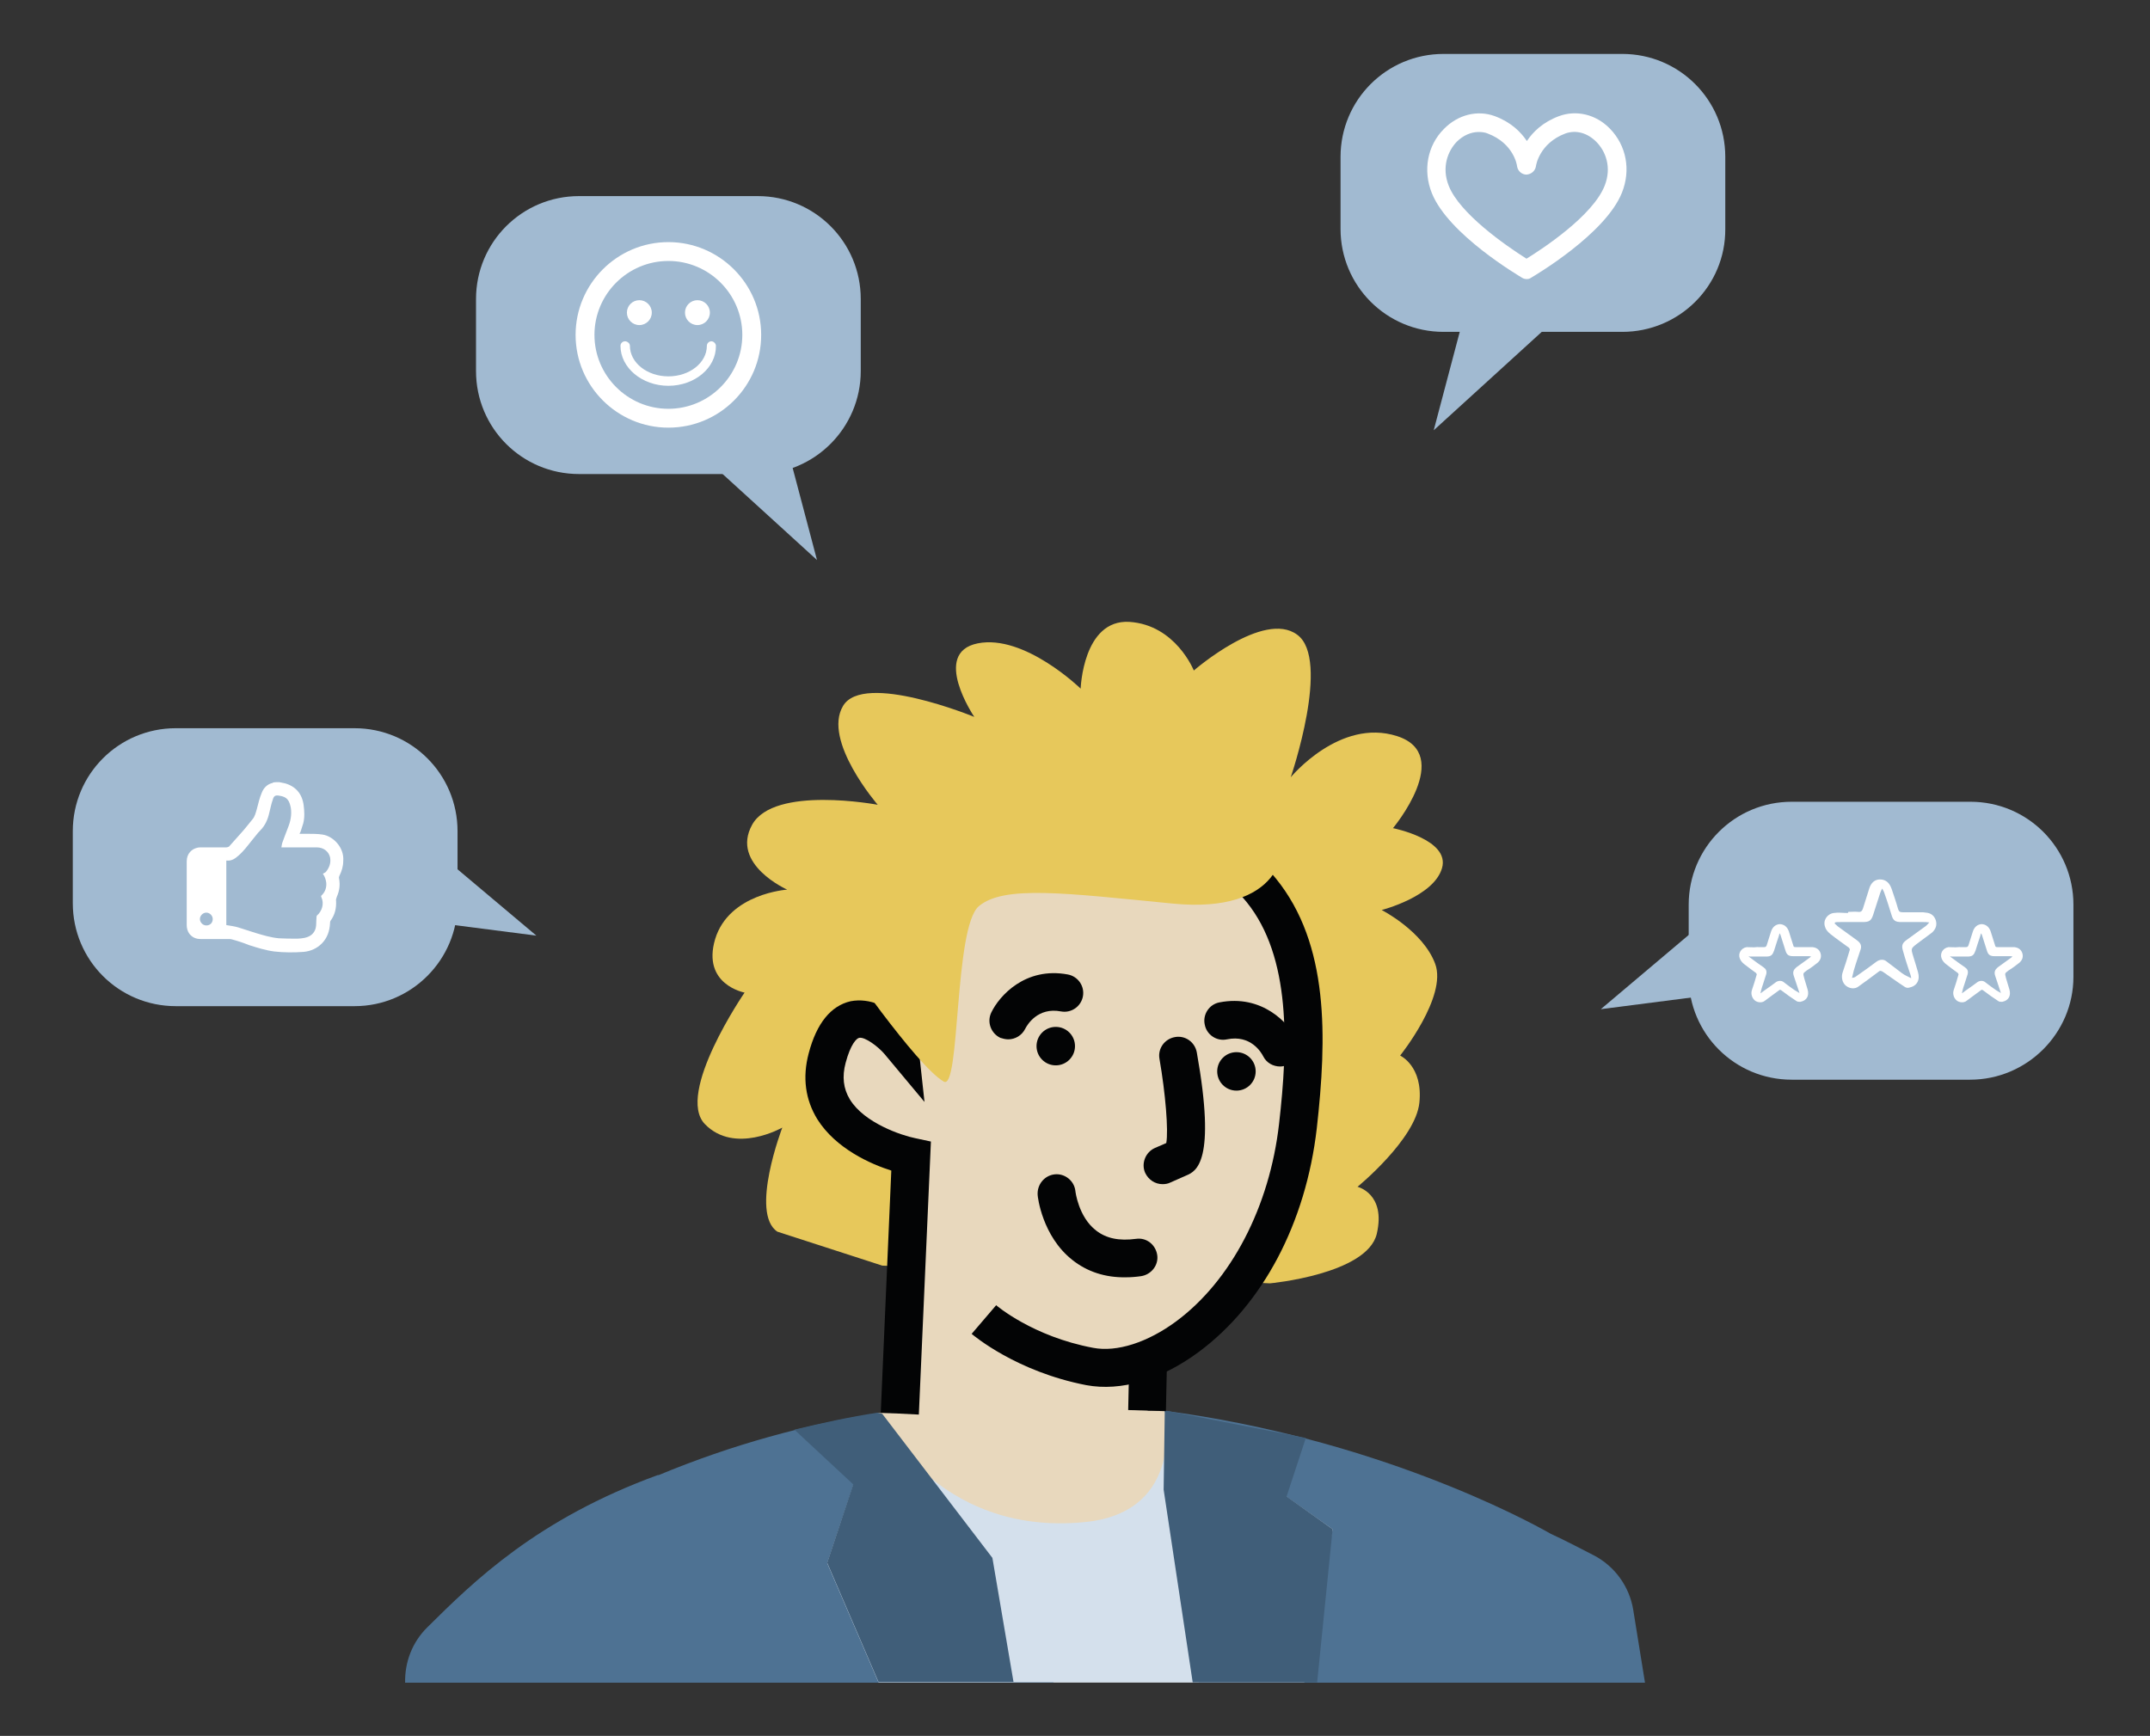 <?xml version="1.0" encoding="utf-8"?>
<!-- Generator: Adobe Illustrator 26.0.1, SVG Export Plug-In . SVG Version: 6.00 Build 0)  -->
<svg version="1.1" xmlns="http://www.w3.org/2000/svg" xmlns:xlink="http://www.w3.org/1999/xlink" x="0px" y="0px"
	 viewBox="0 0 57 46.03" style="enable-background:new 0 0 57 46.03;" xml:space="preserve">
<rect x="0" y="0" width="57" height="46.03" fill="#333333" stroke="none"/>
<style type="text/css">
	.st0{display:none;}
	.st1{display:inline;fill:#D4E0EC;}
	.st2{fill:#4E7293;}
	.st3{fill:#E8D8BD;}
	.st4{fill:#E7C85B;}
	.st5{fill:#030405;}
	.st6{fill:#A1BAD1;}
	.st7{fill:#FFFFFF;}
	.st8{fill:#D4E0EC;}
	.st9{fill:#405E79;}
	.st10{fill:#FFFFFF;stroke:#FFFFFF;stroke-width:0.05;stroke-miterlimit:10;}
</style>
<g id="HG" class="st0">
	<rect x="-389.25" y="-10.24" class="st1" width="386.96" height="273.61"/>
</g>
<g id="Kathrin">
	<path class="st2" d="M43.61,44.61l-0.31-1.92c-0.1-0.62-0.49-1.16-1.05-1.45c-0.35-0.18-0.73-0.38-1.14-0.57
		c-0.7-0.4-4.69-2.53-10.23-3.26c-2.08,0.58-4.44,0.78-7.62,0.07c-1.88,0.29-3.84,0.82-5.81,1.64c0,0,0,0,0-0.01
		c-3.21,1.17-4.88,2.81-6.13,4.05c-0.39,0.39-0.59,0.91-0.58,1.46H43.61z"/>
	<path class="st3" d="M27.94,44.61h3.84c1.24-2.06-0.91-7.21-0.91-7.21l-7.62,0.07C23.26,37.47,25.2,42.56,27.94,44.61z"/>
	
		<rect x="23.84" y="34.07" transform="matrix(-1 6.252503e-03 -6.252503e-03 -1 54.483 71.786)" class="st3" width="6.57" height="3.82"/>
	<path class="st4" d="M36.93,21.96c0,0,1.63-1.95,0.11-2.44c-1.52-0.49-2.82,1.09-2.82,1.09s1.07-3.13,0.17-3.78
		c-0.89-0.66-2.74,0.95-2.74,0.95s-0.48-1.21-1.71-1.29c-1.23-0.07-1.29,1.77-1.29,1.77s-1.49-1.45-2.73-1.2
		c-1.24,0.25-0.09,1.95-0.09,1.95s-2.94-1.21-3.48-0.29c-0.55,0.92,0.92,2.62,0.92,2.62s-2.75-0.52-3.33,0.53
		c-0.58,1.05,0.93,1.72,0.93,1.72s-1.54,0.1-1.91,1.31c-0.36,1.21,0.78,1.42,0.78,1.42s-1.84,2.68-1.05,3.49s2.05,0.09,2.05,0.09
		s-0.87,2.27-0.13,2.76l2.78,0.9l10.28,0.47c0,0,2.57-0.24,2.83-1.31c0.25-1.07-0.51-1.25-0.51-1.25s1.54-1.26,1.64-2.23
		c0.1-0.97-0.51-1.25-0.51-1.25s1.25-1.56,0.93-2.43c-0.32-0.87-1.42-1.43-1.42-1.43s1.38-0.35,1.6-1.11S36.93,21.96,36.93,21.96z"
		/>
	<g>
		<path class="st3" d="M23.85,37.38l0.31-6.71c0,0-2.77-0.57-2.23-2.61c0.54-2.05,1.89-0.43,1.89-0.43s-0.74-6.57,4.94-6.03
			c5.68,0.55,6.14,3.92,5.65,8.26s-3.55,6.74-5.52,6.37c-1.76-0.33-2.81-1.24-2.81-1.24"/>
		<path class="st5" d="M24.36,37.51l0.32-7.24l-0.42-0.09c-0.35-0.07-1.35-0.4-1.73-1.03c-0.17-0.28-0.21-0.6-0.11-0.97
			c0.13-0.49,0.29-0.65,0.36-0.66c0.15-0.03,0.5,0.23,0.67,0.43l1.06,1.27l-0.18-1.65c0-0.03-0.31-3,1.22-4.55
			c0.73-0.74,1.8-1.06,3.17-0.92c2.08,0.2,3.5,0.8,4.33,1.82c1.18,1.46,1.1,3.79,0.86,5.88c-0.25,2.2-1.27,4.16-2.73,5.24
			c-0.76,0.56-1.57,0.82-2.2,0.7c-1.6-0.3-2.56-1.12-2.57-1.13l-0.65,0.76c0.05,0.04,1.18,1,3.04,1.36
			c0.92,0.17,1.98-0.14,2.98-0.88c1.7-1.26,2.84-3.42,3.13-5.93c0.27-2.41,0.33-4.88-1.08-6.62c-1.01-1.24-2.65-1.96-5.02-2.19
			c-1.69-0.16-3.03,0.25-3.99,1.22c-1.23,1.25-1.5,3.13-1.53,4.3c-0.23-0.09-0.48-0.13-0.74-0.08c-0.52,0.12-0.9,0.58-1.11,1.38
			c-0.17,0.64-0.09,1.23,0.23,1.75c0.49,0.78,1.42,1.19,1.96,1.36l-0.28,6.42L24.36,37.51z"/>
	</g>
	<g>
		<path class="st5" d="M29.85,33.87c0.13,0,0.26-0.01,0.4-0.03c0.27-0.04,0.47-0.29,0.43-0.56c-0.04-0.27-0.28-0.47-0.56-0.43
			c-0.45,0.06-0.79-0.01-1.06-0.22c-0.47-0.36-0.55-1.04-0.55-1.05c-0.03-0.27-0.28-0.47-0.55-0.44c-0.27,0.03-0.47,0.27-0.45,0.55
			c0,0.04,0.12,1.09,0.92,1.72C28.82,33.72,29.3,33.88,29.85,33.87z"/>
		<path class="st5" d="M30.36,31.1c-0.11-0.25,0.01-0.55,0.26-0.66l0.3-0.13c0.06-0.33-0.02-1.31-0.18-2.23
			c-0.05-0.27,0.13-0.53,0.41-0.58c0.27-0.05,0.53,0.13,0.58,0.41c0.52,2.91-0.02,3.15-0.28,3.26l-0.43,0.19
			c-0.06,0.03-0.13,0.04-0.2,0.04C30.63,31.4,30.45,31.29,30.36,31.1z M30.89,30.39L30.89,30.39L30.89,30.39z"/>
		<path class="st5" d="M26.73,27.56c0.18,0,0.36-0.1,0.45-0.28c0.05-0.1,0.33-0.58,0.95-0.46c0.27,0.05,0.53-0.13,0.58-0.4
			c0.05-0.27-0.13-0.53-0.4-0.58c-1.13-0.21-1.82,0.57-2.03,1.01c-0.12,0.25-0.01,0.55,0.24,0.67
			C26.58,27.54,26.66,27.56,26.73,27.56z"/>
		<path class="st5" d="M33.94,28.28c0.07,0,0.15-0.02,0.22-0.05c0.24-0.12,0.35-0.42,0.22-0.66c-0.21-0.44-0.92-1.21-2.05-0.99
			c-0.27,0.05-0.45,0.32-0.39,0.59c0.05,0.27,0.32,0.45,0.59,0.39c0.63-0.13,0.91,0.35,0.96,0.45
			C33.58,28.19,33.76,28.28,33.94,28.28z"/>
		<circle class="st5" cx="27.99" cy="27.74" r="0.51"/>
		<circle class="st5" cx="32.78" cy="28.41" r="0.51"/>
	</g>
	<path class="st4" d="M33.9,21.95c0.3,0.59,0.05,2.29-2.81,2.01s-4.48-0.49-5.14,0.07c-0.66,0.56-0.49,4.91-0.93,4.65
		c-0.73-0.42-2.75-3.36-2.75-3.36s1.89-4.86,4.03-5.02S33.9,21.95,33.9,21.95z"/>
	<path class="st6" d="M20.09,12.57h-4.74c-1.51,0-2.73-1.22-2.73-2.73V7.93c0-1.51,1.22-2.73,2.73-2.73h4.74
		c1.51,0,2.73,1.22,2.73,2.73v1.91C22.82,11.34,21.6,12.57,20.09,12.57z"/>
	<polygon class="st6" points="18.73,12.18 21.66,14.85 20.88,11.9 	"/>
	<polygon class="st6" points="40.94,8.74 38.01,11.41 38.79,8.46 	"/>
	<path class="st7" d="M17.72,11.34c-1.35,0-2.46-1.1-2.46-2.46c0-1.35,1.1-2.46,2.46-2.46c1.35,0,2.46,1.1,2.46,2.46
		C20.18,10.24,19.08,11.34,17.72,11.34z M17.72,6.92c-1.08,0-1.96,0.88-1.96,1.96c0,1.08,0.88,1.96,1.96,1.96s1.96-0.88,1.96-1.96
		C19.68,7.8,18.8,6.92,17.72,6.92z"/>
	<circle class="st7" cx="16.95" cy="8.29" r="0.33"/>
	<circle class="st7" cx="18.49" cy="8.29" r="0.33"/>
	<path class="st7" d="M17.72,10.23c-0.7,0-1.27-0.48-1.27-1.06c0-0.07,0.06-0.12,0.12-0.12S16.7,9.1,16.7,9.17
		c0,0.45,0.46,0.81,1.02,0.81s1.02-0.36,1.02-0.81c0-0.07,0.06-0.12,0.12-0.12s0.12,0.06,0.12,0.12
		C18.99,9.75,18.42,10.23,17.72,10.23z"/>
	<path class="st6" d="M9.4,26.68H4.66c-1.51,0-2.73-1.22-2.73-2.73v-1.91c0-1.51,1.22-2.73,2.73-2.73H9.4
		c1.51,0,2.73,1.22,2.73,2.73v1.91C12.13,25.45,10.91,26.68,9.4,26.68z"/>
	<polygon class="st6" points="11.19,22.26 14.22,24.81 11.19,24.42 	"/>
	<path class="st6" d="M43.01,8.8h-4.74c-1.51,0-2.73-1.22-2.73-2.73V4.16c0-1.51,1.22-2.73,2.73-2.73h4.74
		c1.51,0,2.73,1.22,2.73,2.73v1.91C45.75,7.58,44.52,8.8,43.01,8.8z"/>
	<path class="st8" d="M34.58,44.61l0.75-4.06l-4.45-3.15c0,0,0.58,2.69-2.11,2.96c-3.97,0.4-5.51-2.89-5.51-2.89l-1.33,3.98
		l1.36,3.16H34.58z"/>
	<g>
		<path class="st9" d="M23.39,37.49c-0.04-0.01-0.09-0.02-0.13-0.03c-0.72,0.11-1.46,0.27-2.2,0.45l1.56,1.45l-0.69,2.08l1.36,3.16
			h3.58l-0.56-3.29L23.39,37.49z"/>
	</g>
	<polygon class="st9" points="34.92,44.61 35.33,40.55 34.11,39.68 34.62,38.13 30.88,37.4 30.85,39.5 31.62,44.61 	"/>
	<g id="kQnoXf_00000003083808801987654810000004814485459540491705_">
		<g>
			<path class="st7" d="M7.4,20.74c0.05,0.01,0.1,0.02,0.15,0.03c0.29,0.08,0.46,0.28,0.5,0.58c0.02,0.16,0.03,0.32-0.01,0.48
				c-0.02,0.07-0.05,0.15-0.07,0.22c-0.01,0.02-0.02,0.04-0.03,0.06c0.08,0,0.15,0,0.22,0c0.13,0,0.26,0,0.39,0.02
				c0.28,0.04,0.58,0.34,0.55,0.7C9.1,22.97,9.06,23.1,9,23.22c-0.01,0.02-0.02,0.05-0.01,0.08c0.03,0.17,0.01,0.32-0.06,0.48
				c-0.01,0.03-0.03,0.08-0.02,0.11c0.01,0.19-0.03,0.37-0.15,0.53c-0.01,0.02-0.01,0.04-0.01,0.06c-0.01,0.2-0.07,0.39-0.22,0.54
				c-0.13,0.13-0.29,0.2-0.47,0.22c-0.26,0.02-0.53,0.02-0.79-0.01c-0.23-0.03-0.45-0.1-0.67-0.17C6.45,25,6.3,24.95,6.15,24.91
				c-0.03-0.01-0.07-0.01-0.1-0.01c-0.24,0-0.49,0-0.73,0c-0.12,0-0.22-0.04-0.3-0.14c-0.05-0.07-0.07-0.15-0.07-0.23
				c0-0.56,0-1.12,0-1.69c0-0.21,0.14-0.33,0.28-0.36c0.03-0.01,0.07-0.01,0.1-0.01c0.22,0,0.45,0,0.67,0
				c0.02,0,0.05-0.01,0.07-0.02c0.11-0.12,0.22-0.25,0.33-0.37c0.1-0.11,0.19-0.23,0.29-0.35c0.07-0.08,0.09-0.18,0.12-0.28
				c0.04-0.15,0.07-0.29,0.13-0.43c0.05-0.13,0.15-0.23,0.29-0.26c0,0,0,0,0.01-0.01C7.28,20.74,7.34,20.74,7.4,20.74z M8.56,23.17
				c0.03-0.02,0.06-0.03,0.08-0.05c0.09-0.11,0.14-0.24,0.11-0.39c-0.04-0.16-0.18-0.26-0.35-0.26c-0.29,0-0.59,0-0.88,0
				c-0.02,0-0.03,0-0.06,0c0.01-0.04,0.01-0.08,0.02-0.11c0.05-0.14,0.1-0.27,0.15-0.4c0.07-0.17,0.11-0.35,0.08-0.54
				c-0.04-0.2-0.1-0.29-0.3-0.32c-0.11-0.02-0.15,0-0.18,0.11c-0.04,0.11-0.06,0.23-0.09,0.34c-0.04,0.18-0.11,0.34-0.24,0.47
				c-0.08,0.08-0.14,0.17-0.21,0.25c-0.12,0.15-0.23,0.3-0.37,0.42c-0.09,0.08-0.18,0.14-0.3,0.13c-0.01,0-0.01,0-0.02,0
				c0,0.57,0,1.15,0,1.71c0.11,0.02,0.21,0.03,0.31,0.06c0.16,0.05,0.32,0.1,0.47,0.15c0.2,0.06,0.4,0.12,0.61,0.14
				c0.17,0.01,0.33,0.01,0.5,0.01c0.06,0,0.12-0.01,0.18-0.02c0.15-0.03,0.26-0.11,0.3-0.26c0.02-0.08,0.01-0.17,0.02-0.26
				c0-0.02,0-0.05,0.01-0.07c0.14-0.12,0.2-0.32,0.12-0.49c-0.01-0.02-0.01-0.04,0.01-0.05c0.09-0.09,0.13-0.2,0.12-0.33
				C8.64,23.32,8.61,23.24,8.56,23.17z M5.64,24.37c0-0.09-0.08-0.17-0.17-0.17c-0.09,0-0.17,0.08-0.17,0.17
				c0,0.09,0.08,0.17,0.17,0.17C5.57,24.54,5.64,24.47,5.64,24.37z"/>
		</g>
	</g>
	<path class="st7" d="M40.48,7.4c-0.04,0-0.09-0.01-0.12-0.03c-0.08-0.05-1.96-1.15-2.4-2.25c-0.24-0.6-0.12-1.26,0.32-1.7
		c0.37-0.38,0.89-0.51,1.35-0.34c0.43,0.16,0.69,0.42,0.85,0.66c0.16-0.24,0.42-0.5,0.85-0.66c0.46-0.17,0.98-0.05,1.35,0.33
		c0.44,0.45,0.56,1.1,0.32,1.7c-0.44,1.1-2.32,2.2-2.4,2.25C40.56,7.39,40.52,7.4,40.48,7.4z M39.2,3.5c-0.2,0-0.41,0.09-0.58,0.26
		C38.39,4,38.21,4.43,38.41,4.93c0.29,0.73,1.49,1.57,2.06,1.93c0.42-0.26,1.75-1.13,2.07-1.93c0.2-0.5,0.02-0.93-0.22-1.17
		c-0.24-0.24-0.54-0.32-0.82-0.22c-0.69,0.26-0.78,0.85-0.78,0.87c-0.02,0.12-0.12,0.21-0.25,0.22c-0.12,0-0.23-0.09-0.25-0.22
		c0-0.03-0.09-0.61-0.78-0.87C39.37,3.51,39.29,3.5,39.2,3.5z"/>
	<polygon class="st5" points="30.91,37.42 30.94,36.04 29.94,36.01 29.91,37.39 	"/>
	<path class="st6" d="M52.23,28.63H47.5c-1.51,0-2.73-1.22-2.73-2.73v-1.91c0-1.51,1.22-2.73,2.73-2.73h4.74
		c1.51,0,2.73,1.22,2.73,2.73v1.91C54.97,27.4,53.74,28.63,52.23,28.63z"/>
	<polygon class="st6" points="45.46,24.21 42.44,26.76 45.47,26.37 	"/>
	<path class="st7" d="M49,24.18c0.09,0,0.18-0.01,0.27,0c0.07,0.01,0.1-0.03,0.12-0.09c0.06-0.18,0.11-0.36,0.17-0.54
		c0.05-0.15,0.15-0.23,0.28-0.23c0.15,0,0.25,0.08,0.31,0.25c0.06,0.18,0.12,0.35,0.17,0.53c0.02,0.07,0.05,0.09,0.12,0.09
		c0.16,0,0.32,0,0.48,0c0.05,0,0.09,0,0.14,0.01c0.13,0.01,0.22,0.08,0.26,0.2c0.04,0.13,0,0.24-0.1,0.33
		c-0.13,0.1-0.26,0.19-0.39,0.29c-0.17,0.13-0.17,0.13-0.11,0.33c0.04,0.14,0.09,0.28,0.13,0.43c0.06,0.21-0.03,0.37-0.24,0.41
		c-0.04,0.01-0.08,0-0.11-0.02c-0.2-0.13-0.39-0.27-0.58-0.4c-0.05-0.03-0.08-0.04-0.12,0c-0.17,0.13-0.35,0.26-0.53,0.39
		c-0.09,0.07-0.23,0.06-0.33-0.02c-0.1-0.08-0.13-0.23-0.09-0.35c0.07-0.2,0.13-0.4,0.19-0.6c0.01-0.02-0.02-0.07-0.05-0.08
		c-0.15-0.11-0.31-0.22-0.46-0.34c-0.06-0.05-0.12-0.11-0.14-0.18c-0.07-0.17,0.04-0.35,0.22-0.38c0.13-0.02,0.26,0,0.38,0
		C49,24.19,49,24.19,49,24.18z M48.65,24.46c0,0.01-0.01,0.02-0.01,0.03c0.03,0.03,0.06,0.05,0.09,0.08
		c0.17,0.12,0.34,0.25,0.51,0.37c0.08,0.06,0.12,0.13,0.09,0.23c-0.04,0.13-0.09,0.26-0.13,0.39c-0.04,0.12-0.07,0.23-0.1,0.37
		c0.05-0.01,0.06-0.01,0.08-0.02c0.19-0.13,0.38-0.27,0.57-0.41c0.08-0.06,0.19-0.07,0.26-0.01c0.14,0.11,0.28,0.21,0.42,0.32
		c0.07,0.05,0.14,0.08,0.24,0.13c-0.01-0.05-0.01-0.07-0.02-0.09c-0.07-0.21-0.14-0.42-0.2-0.64c-0.04-0.13-0.02-0.2,0.09-0.28
		c0.17-0.12,0.34-0.25,0.51-0.37c0.03-0.02,0.05-0.05,0.1-0.1c-0.07-0.01-0.12-0.01-0.16-0.01c-0.2,0-0.39,0-0.59,0
		c-0.15,0-0.21-0.04-0.25-0.18c-0.06-0.19-0.12-0.39-0.19-0.58c-0.01-0.04-0.03-0.07-0.06-0.13c-0.03,0.06-0.05,0.1-0.06,0.14
		c-0.06,0.19-0.12,0.37-0.18,0.56c-0.05,0.15-0.1,0.19-0.27,0.19c-0.2,0-0.39,0-0.59,0C48.72,24.45,48.68,24.45,48.65,24.46z"/>
	<path class="st10" d="M51.93,25.14c0.06,0,0.13,0,0.19,0c0.05,0,0.07-0.02,0.09-0.06c0.04-0.13,0.08-0.26,0.12-0.38
		c0.04-0.11,0.11-0.16,0.2-0.17c0.1,0,0.18,0.06,0.22,0.17c0.04,0.12,0.08,0.25,0.12,0.38c0.01,0.05,0.04,0.06,0.09,0.06
		c0.11,0,0.23,0,0.34,0c0.03,0,0.07,0,0.1,0c0.09,0.01,0.16,0.05,0.19,0.14c0.03,0.09,0,0.17-0.07,0.23
		c-0.09,0.07-0.18,0.14-0.28,0.2c-0.12,0.09-0.12,0.09-0.08,0.24c0.03,0.1,0.06,0.2,0.09,0.3c0.04,0.15-0.02,0.26-0.17,0.29
		c-0.03,0-0.06,0-0.08-0.01c-0.14-0.09-0.28-0.19-0.41-0.29c-0.03-0.02-0.06-0.03-0.09,0c-0.12,0.09-0.25,0.18-0.38,0.28
		c-0.06,0.05-0.17,0.04-0.23-0.01c-0.07-0.06-0.1-0.16-0.07-0.25c0.05-0.14,0.09-0.28,0.13-0.42c0-0.02-0.02-0.05-0.03-0.06
		c-0.11-0.08-0.22-0.16-0.32-0.24c-0.04-0.03-0.08-0.08-0.1-0.13c-0.05-0.12,0.03-0.25,0.16-0.27
		C51.74,25.14,51.84,25.15,51.93,25.14C51.93,25.15,51.93,25.15,51.93,25.14z M51.67,25.34c0,0.01,0,0.01-0.01,0.02
		c0.02,0.02,0.04,0.04,0.06,0.05c0.12,0.09,0.24,0.18,0.36,0.26c0.06,0.04,0.08,0.09,0.06,0.16c-0.03,0.09-0.06,0.19-0.09,0.28
		c-0.03,0.08-0.05,0.17-0.07,0.26c0.03-0.01,0.05-0.01,0.05-0.01c0.13-0.1,0.27-0.19,0.4-0.29c0.05-0.04,0.13-0.05,0.18-0.01
		c0.1,0.08,0.2,0.15,0.3,0.22c0.05,0.03,0.1,0.06,0.17,0.1c-0.01-0.04-0.01-0.05-0.01-0.06c-0.05-0.15-0.1-0.3-0.15-0.45
		c-0.03-0.09-0.01-0.14,0.06-0.2c0.12-0.09,0.24-0.17,0.36-0.26c0.02-0.02,0.04-0.04,0.07-0.07c-0.05,0-0.08-0.01-0.11-0.01
		c-0.14,0-0.28,0-0.42,0c-0.11,0-0.15-0.03-0.18-0.13c-0.04-0.14-0.09-0.27-0.13-0.41c-0.01-0.03-0.02-0.05-0.05-0.09
		c-0.02,0.05-0.04,0.07-0.04,0.1c-0.04,0.13-0.09,0.26-0.13,0.4c-0.04,0.11-0.07,0.14-0.19,0.14c-0.14,0-0.28,0-0.42,0
		C51.73,25.33,51.7,25.34,51.67,25.34z"/>
	<path class="st10" d="M46.58,25.14c0.06,0,0.13,0,0.19,0c0.05,0,0.07-0.02,0.09-0.06c0.04-0.13,0.08-0.26,0.12-0.38
		c0.04-0.11,0.11-0.16,0.2-0.17c0.1,0,0.18,0.06,0.22,0.17c0.04,0.12,0.08,0.25,0.12,0.38c0.01,0.05,0.04,0.06,0.09,0.06
		c0.11,0,0.23,0,0.34,0c0.03,0,0.07,0,0.1,0c0.09,0.01,0.16,0.05,0.19,0.14c0.03,0.09,0,0.17-0.07,0.23
		c-0.09,0.07-0.18,0.14-0.28,0.2c-0.12,0.09-0.12,0.09-0.08,0.24c0.03,0.1,0.06,0.2,0.09,0.3c0.04,0.15-0.02,0.26-0.17,0.29
		c-0.03,0-0.06,0-0.08-0.01c-0.14-0.09-0.28-0.19-0.41-0.29c-0.03-0.02-0.06-0.03-0.09,0c-0.12,0.09-0.25,0.18-0.38,0.28
		c-0.06,0.05-0.17,0.04-0.23-0.01c-0.07-0.06-0.1-0.16-0.07-0.25c0.05-0.14,0.09-0.28,0.13-0.42c0-0.02-0.02-0.05-0.03-0.06
		c-0.11-0.08-0.22-0.16-0.32-0.24c-0.04-0.03-0.08-0.08-0.1-0.13c-0.05-0.12,0.03-0.25,0.16-0.27
		C46.4,25.14,46.49,25.15,46.58,25.14C46.58,25.15,46.58,25.15,46.58,25.14z M46.33,25.34c0,0.01,0,0.01-0.01,0.02
		c0.02,0.02,0.04,0.04,0.06,0.05c0.12,0.09,0.24,0.18,0.36,0.26c0.06,0.04,0.08,0.09,0.06,0.16c-0.03,0.09-0.06,0.19-0.09,0.28
		c-0.03,0.08-0.05,0.17-0.07,0.26c0.03-0.01,0.05-0.01,0.05-0.01c0.13-0.1,0.27-0.19,0.4-0.29c0.05-0.04,0.13-0.05,0.18-0.01
		c0.1,0.08,0.2,0.15,0.3,0.22c0.05,0.03,0.1,0.06,0.17,0.1c-0.01-0.04-0.01-0.05-0.01-0.06c-0.05-0.15-0.1-0.3-0.15-0.45
		c-0.03-0.09-0.01-0.14,0.06-0.2c0.12-0.09,0.24-0.17,0.36-0.26c0.02-0.02,0.04-0.04,0.07-0.07c-0.05,0-0.08-0.01-0.11-0.01
		c-0.14,0-0.28,0-0.42,0c-0.11,0-0.15-0.03-0.18-0.13c-0.04-0.14-0.09-0.27-0.13-0.41c-0.01-0.03-0.02-0.05-0.05-0.09
		c-0.02,0.05-0.04,0.07-0.04,0.1c-0.04,0.13-0.09,0.26-0.13,0.4c-0.04,0.11-0.07,0.14-0.19,0.14c-0.14,0-0.28,0-0.42,0
		C46.38,25.33,46.35,25.34,46.33,25.34z"/>
</g>
</svg>
